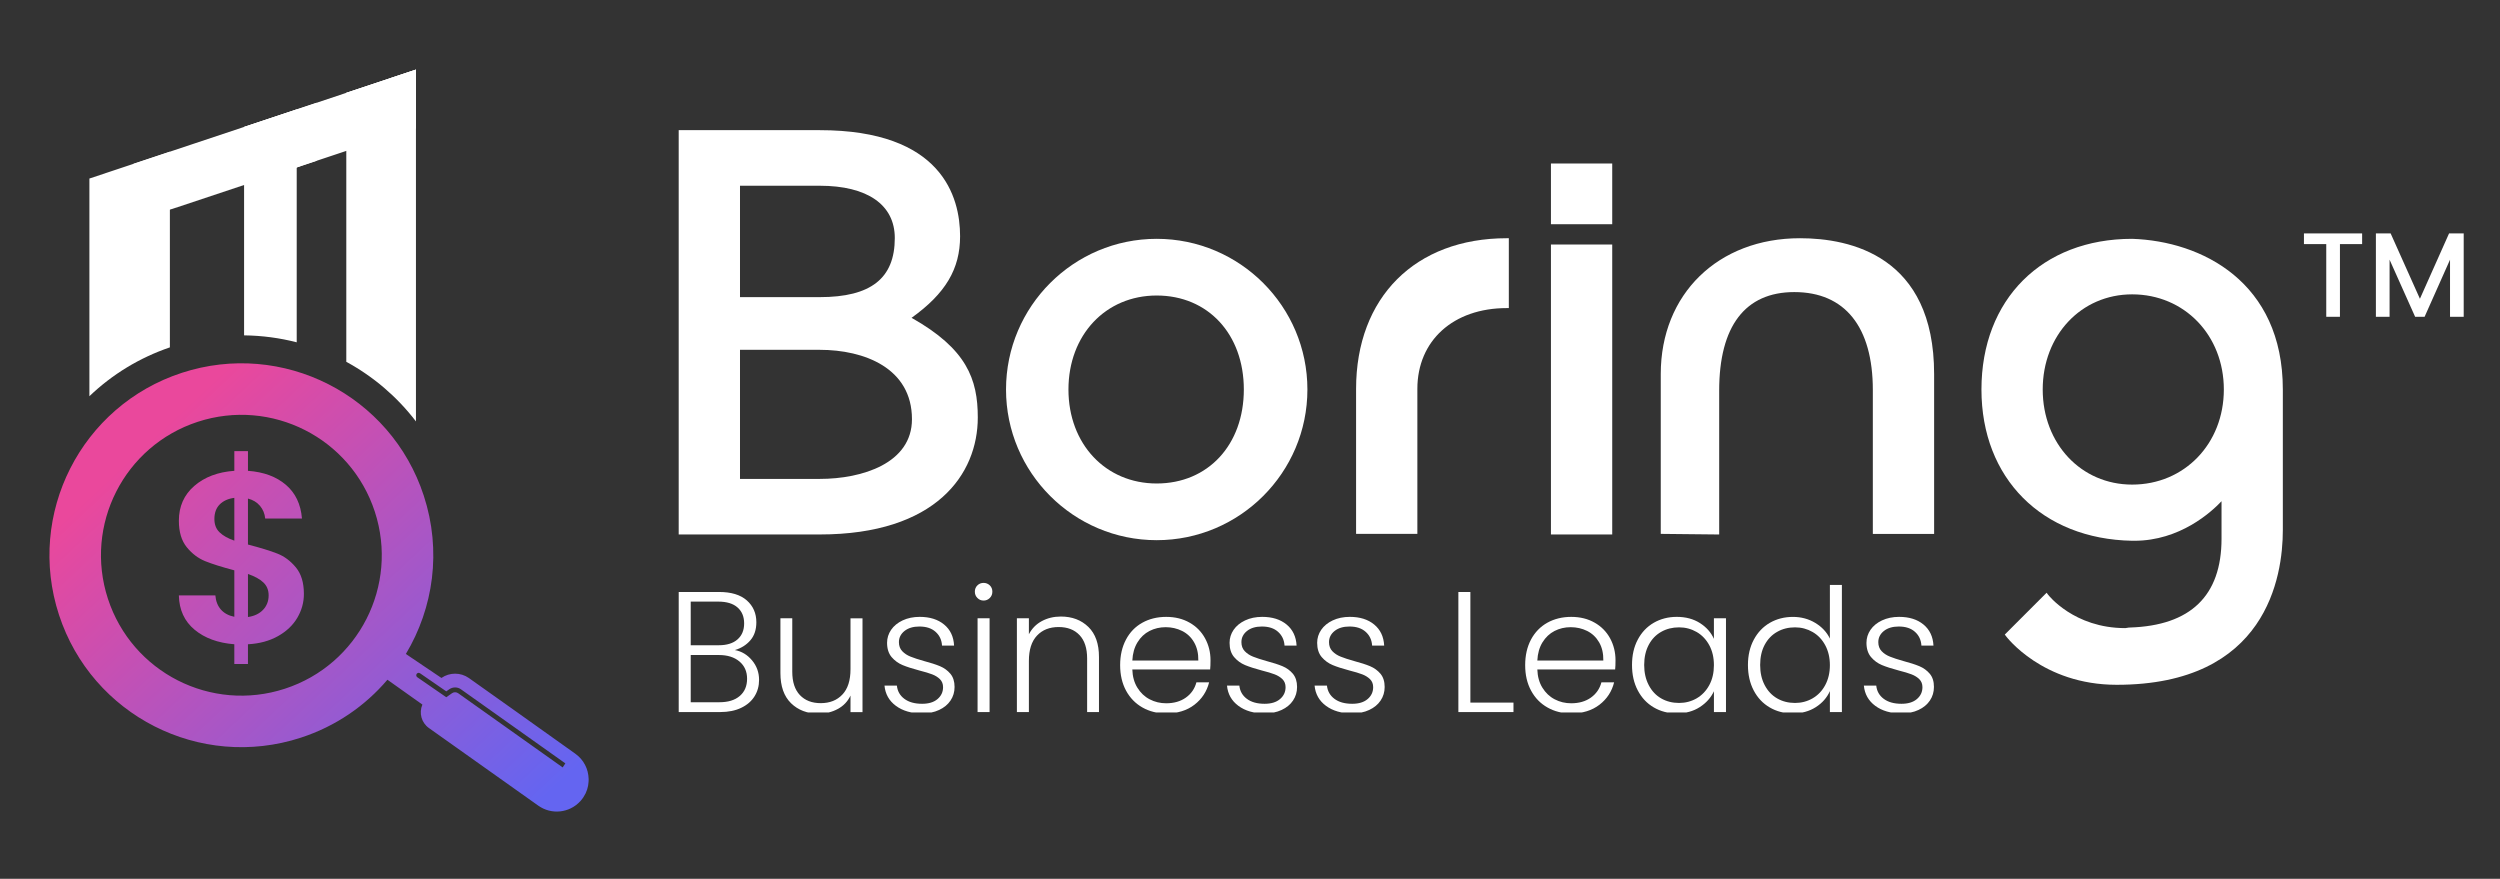 <svg width="990" height="348" viewBox="0 0 990 348" fill="none" xmlns="http://www.w3.org/2000/svg">
<rect x="0" y="0" width="990" height="348" fill="#333333" stroke="none"/>
<g clip-path="url(#clip0_602_15)">
<g clip-path="url(#clip1_602_15)">
<g clip-path="url(#clip2_602_15)">
<path d="M360.979 125.859C374.44 116.211 380.196 106.505 380.196 93.561C380.196 77.876 372.973 51.544 324.595 51.544H268.763V211.65H324.595C370.757 211.65 387.204 187.72 387.204 165.33C387.211 150.113 382.794 138.148 360.979 125.859ZM293.038 73.552H324.602C343.503 73.552 354.338 81.1 354.338 94.252C354.338 110.225 344.891 117.664 324.602 117.664H293.038V73.552ZM324.602 189.648H293.038V138.529H324.602C342.265 138.529 361.137 145.753 361.137 166.006C361.137 183.461 341.459 189.648 324.602 189.648Z" fill="white"/>
<path d="M458.052 94.576C425.143 94.576 398.385 121.341 398.385 154.243C398.385 187.145 425.15 213.91 458.052 213.91C490.954 213.91 517.733 187.145 517.733 154.243C517.74 121.334 490.961 94.576 458.052 94.576ZM458.052 191.462C437.798 191.462 423.106 175.806 423.106 154.243C423.106 132.68 437.798 117.024 458.052 117.024C478.37 117.024 492.558 132.327 492.558 154.243C492.558 176.158 478.37 191.462 458.052 191.462Z" fill="white"/>
<path d="M537.008 154.012V211.42H561.276V154.012C561.276 134.867 575.507 122.003 596.682 122.003H597.495V94.338H596.682C560.434 94.338 537.008 117.765 537.008 154.012Z" fill="white"/>
<path d="M638.441 64.746H614.173V88.791H638.441V64.746Z" fill="white"/>
<path d="M638.441 96.828H614.173V211.65H638.441V96.828Z" fill="white"/>
<path d="M712.806 94.338C680.336 94.338 657.658 116.455 657.658 148.127V211.413L680.797 211.657V154.689C680.797 129.154 691.085 115.664 710.54 115.664C730.599 115.664 741.643 129.442 741.643 154.466V211.427H765.912V148.127C765.919 101.325 732.643 94.338 712.806 94.338Z" fill="white"/>
<path d="M844.321 94.576C808.627 94.576 784.654 118.549 784.654 154.243C784.654 189.418 808.627 213.499 844.321 214.14H845.235C863.222 214.14 875.64 202.815 879.727 198.484V213.327C879.727 235.897 867.503 247.74 843.421 248.502C843.026 248.502 842.688 248.56 842.357 248.625C842.126 248.668 841.882 248.733 841.608 248.733C821.247 248.733 811.124 235.609 811.016 235.472L810.455 234.724L793.899 251.28L794.309 251.841C794.446 252.021 808.699 271.18 838.205 271.18C897.584 271.18 904.002 228.335 904.002 209.924V154.236C904.009 111.642 871.863 95.475 844.321 94.576ZM844.321 191.901C824.139 191.901 808.915 175.712 808.915 154.243C808.915 132.766 824.139 116.563 844.321 116.563C865.02 116.563 880.64 132.766 880.64 154.243C880.64 175.719 865.02 191.901 844.321 191.901Z" fill="white"/>
<path d="M297.808 261.496C295.952 259.287 293.693 257.913 291.009 257.424C293.506 256.69 295.549 255.409 297.139 253.567C298.722 251.74 299.513 249.344 299.513 246.401C299.513 242.869 298.247 239.983 295.736 237.76C293.218 235.537 289.563 234.422 284.764 234.422H268.77V281.973H285.232C288.448 281.973 291.218 281.411 293.52 280.296C295.837 279.181 297.592 277.677 298.794 275.742C299.996 273.821 300.593 271.655 300.593 269.252C300.593 266.309 299.665 263.719 297.808 261.496ZM273.526 238.235H284.412C287.764 238.235 290.326 239.012 292.06 240.552C293.815 242.092 294.679 244.193 294.679 246.876C294.679 249.545 293.808 251.661 292.06 253.2C290.326 254.74 287.836 255.517 284.62 255.517H273.526V238.235ZM292.945 275.605C291.024 277.267 288.34 278.087 284.879 278.087H273.526V259.388H284.685C288.081 259.388 290.793 260.244 292.808 261.935C294.837 263.64 295.844 265.914 295.844 268.777C295.844 271.677 294.88 273.958 292.945 275.605Z" fill="white"/>
<path d="M336.797 244.833V265.029C336.797 269.432 335.732 272.77 333.595 275.029C331.458 277.303 328.609 278.447 325.012 278.447C321.522 278.447 318.781 277.382 316.752 275.245C314.738 273.109 313.738 270.036 313.738 265.993V244.84H309.047V266.547C309.047 271.756 310.45 275.735 313.256 278.483C316.076 281.224 319.702 282.598 324.134 282.598C326.954 282.598 329.501 281.987 331.753 280.757C334.027 279.541 335.703 277.771 336.797 275.454V281.994H341.553V244.854H336.797V244.833Z" fill="white"/>
<path d="M376.347 266.799C375.232 265.489 373.865 264.497 372.232 263.813C370.598 263.13 368.483 262.453 365.907 261.77C363.684 261.144 361.914 260.568 360.605 260.036C359.281 259.518 358.18 258.798 357.295 257.87C356.41 256.942 355.971 255.755 355.971 254.287C355.971 252.517 356.705 251.057 358.18 249.869C359.655 248.697 361.626 248.1 364.065 248.1C366.792 248.1 368.929 248.797 370.498 250.215C372.066 251.618 372.908 253.431 373.045 255.654H377.815C377.635 252.1 376.318 249.33 373.865 247.315C371.411 245.286 368.195 244.279 364.202 244.279C361.67 244.279 359.403 244.754 357.432 245.682C355.468 246.61 353.942 247.862 352.877 249.416C351.813 250.985 351.28 252.69 351.28 254.553C351.28 256.913 351.892 258.791 353.079 260.208C354.28 261.611 355.734 262.662 357.41 263.367C359.087 264.065 361.31 264.784 364.073 265.518C366.209 266.051 367.9 266.569 369.145 267.044C370.397 267.518 371.419 268.173 372.239 268.979C373.045 269.799 373.455 270.835 373.455 272.116C373.455 274.023 372.721 275.591 371.246 276.843C369.771 278.095 367.742 278.699 365.166 278.699C362.209 278.699 359.864 278.045 358.122 276.735C356.367 275.426 355.381 273.67 355.165 271.49H350.258C350.575 274.857 352.086 277.526 354.784 279.519C357.482 281.512 360.914 282.505 365.087 282.505C367.677 282.505 369.936 282.066 371.886 281.145C373.836 280.246 375.347 278.994 376.412 277.411C377.477 275.828 378.009 274.03 378.009 272.03C378.009 269.864 377.455 268.123 376.347 266.799Z" fill="white"/>
<path d="M387.118 244.833V281.973H391.874V244.833H387.118ZM391.953 231.803C391.269 231.148 390.456 230.825 389.499 230.825C388.557 230.825 387.73 231.141 387.06 231.803C386.377 232.458 386.039 233.3 386.039 234.285C386.039 235.293 386.377 236.127 387.06 236.804C387.73 237.487 388.557 237.825 389.499 237.825C390.456 237.825 391.269 237.487 391.953 236.804C392.636 236.135 392.975 235.293 392.975 234.285C392.975 233.3 392.636 232.458 391.953 231.803Z" fill="white"/>
<path d="M430.999 248.265C428.179 245.524 424.553 244.15 420.099 244.15C417.293 244.15 414.782 244.761 412.552 245.963C410.328 247.15 408.638 248.891 407.443 251.157V244.833H402.688V281.973H407.443V261.705C407.443 257.302 408.508 253.978 410.645 251.704C412.782 249.431 415.631 248.308 419.228 248.308C422.718 248.308 425.459 249.359 427.488 251.496C429.503 253.632 430.503 256.705 430.503 260.748V281.98H435.194V260.216C435.208 254.985 433.805 251.006 430.999 248.265Z" fill="white"/>
<path d="M479.363 261.431C479.363 258.309 478.644 255.424 477.212 252.79C475.78 250.172 473.751 248.078 471.082 246.574C468.427 245.049 465.333 244.286 461.8 244.286C458.268 244.286 455.109 245.063 452.354 246.603C449.576 248.143 447.432 250.366 445.893 253.265C444.353 256.179 443.576 259.546 443.576 263.403C443.576 267.259 444.367 270.626 445.921 273.504C447.49 276.382 449.655 278.613 452.411 280.167C455.181 281.735 458.311 282.512 461.8 282.512C466.297 282.512 470.031 281.368 472.988 279.08C475.96 276.792 477.895 273.835 478.809 270.209H473.78C473.096 272.742 471.708 274.764 469.585 276.26C467.484 277.757 464.894 278.498 461.8 278.498C459.455 278.498 457.275 277.98 455.275 276.929C453.274 275.893 451.663 274.368 450.411 272.339C449.159 270.324 448.49 267.907 448.396 265.101H479.219C479.313 264.237 479.363 263.014 479.363 261.431ZM448.404 261.568C448.54 258.748 449.224 256.359 450.447 254.359C451.663 252.359 453.253 250.869 455.203 249.862C457.153 248.869 459.289 248.366 461.606 248.366C463.966 248.366 466.132 248.869 468.132 249.862C470.132 250.869 471.715 252.359 472.859 254.359C474.017 256.359 474.578 258.748 474.535 261.568H448.404Z" fill="white"/>
<path d="M511.977 266.799C510.862 265.489 509.495 264.497 507.862 263.813C506.214 263.13 504.113 262.453 501.537 261.77C499.314 261.144 497.544 260.568 496.22 260.036C494.911 259.518 493.81 258.798 492.925 257.87C492.04 256.942 491.601 255.755 491.601 254.287C491.601 252.517 492.335 251.057 493.81 249.869C495.285 248.697 497.242 248.1 499.696 248.1C502.422 248.1 504.559 248.797 506.128 250.215C507.682 251.618 508.538 253.431 508.675 255.654H513.445C513.265 252.1 511.934 249.33 509.495 247.315C507.042 245.286 503.825 244.279 499.832 244.279C497.285 244.279 495.033 244.754 493.062 245.682C491.098 246.61 489.572 247.862 488.508 249.416C487.443 250.985 486.91 252.69 486.91 254.553C486.91 256.913 487.508 258.791 488.709 260.208C489.911 261.611 491.364 262.662 493.04 263.367C494.717 264.065 496.94 264.784 499.703 265.518C501.84 266.051 503.53 266.569 504.775 267.044C506.013 267.518 507.049 268.173 507.869 268.979C508.675 269.799 509.085 270.835 509.085 272.116C509.085 274.023 508.351 275.591 506.876 276.843C505.394 278.095 503.372 278.699 500.796 278.699C497.839 278.699 495.494 278.045 493.753 276.735C491.997 275.426 491.011 273.67 490.781 271.49H485.889C486.205 274.857 487.716 277.526 490.414 279.519C493.112 281.512 496.544 282.505 500.717 282.505C503.307 282.505 505.567 282.066 507.516 281.145C509.466 280.246 510.977 278.994 512.042 277.411C513.107 275.828 513.639 274.03 513.639 272.03C513.639 269.864 513.071 268.123 511.977 266.799Z" fill="white"/>
<path d="M546.664 266.799C545.548 265.489 544.181 264.497 542.548 263.813C540.915 263.13 538.8 262.453 536.224 261.77C534.001 261.144 532.231 260.568 530.921 260.036C529.597 259.518 528.497 258.798 527.612 257.87C526.727 256.942 526.288 255.755 526.288 254.287C526.288 252.517 527.022 251.057 528.497 249.869C529.972 248.697 531.929 248.1 534.382 248.1C537.109 248.1 539.246 248.797 540.814 250.215C542.383 251.618 543.224 253.431 543.361 255.654H548.131C547.951 252.1 546.62 249.33 544.181 247.315C541.728 245.286 538.512 244.279 534.519 244.279C531.972 244.279 529.72 244.754 527.748 245.682C525.784 246.61 524.259 247.862 523.194 249.416C522.129 250.985 521.597 252.69 521.597 254.553C521.597 256.913 522.194 258.791 523.395 260.208C524.597 261.611 526.05 262.662 527.727 263.367C529.403 264.065 531.626 264.784 534.389 265.518C536.526 266.051 538.217 266.569 539.462 267.044C540.699 267.518 541.735 268.173 542.555 268.979C543.361 269.799 543.771 270.835 543.771 272.116C543.771 274.023 543.037 275.591 541.562 276.843C540.087 278.095 538.058 278.699 535.483 278.699C532.526 278.699 530.18 278.045 528.439 276.735C526.684 275.426 525.698 273.67 525.468 271.49H520.575C520.892 274.857 522.403 277.526 525.101 279.519C527.799 281.512 531.231 282.505 535.404 282.505C537.994 282.505 540.253 282.066 542.203 281.145C544.153 280.246 545.663 278.994 546.728 277.411C547.793 275.828 548.326 274.03 548.326 272.03C548.326 269.864 547.764 268.123 546.664 266.799Z" fill="white"/>
<path d="M582.271 278.231V234.429H577.515V281.98H599.337V278.231H582.271Z" fill="white"/>
<path d="M639.743 261.431C639.743 258.309 639.024 255.424 637.606 252.79C636.175 250.172 634.131 248.078 631.476 246.574C628.821 245.049 625.728 244.286 622.195 244.286C618.662 244.286 615.504 245.063 612.734 246.603C609.978 248.143 607.827 250.366 606.273 253.265C604.733 256.179 603.97 259.546 603.97 263.403C603.97 267.259 604.748 270.626 606.316 273.504C607.87 276.382 610.036 278.613 612.806 280.167C615.561 281.735 618.705 282.512 622.195 282.512C626.677 282.512 630.412 281.368 633.383 279.08C636.354 276.792 638.29 273.835 639.189 270.209H634.16C633.491 272.742 632.088 274.764 629.987 276.26C627.872 277.757 625.274 278.498 622.202 278.498C619.842 278.498 617.662 277.98 615.662 276.929C613.662 275.893 612.05 274.368 610.798 272.339C609.546 270.324 608.877 267.907 608.784 265.101H639.599C639.693 264.237 639.743 263.014 639.743 261.431ZM608.784 261.568C608.92 258.748 609.604 256.359 610.827 254.359C612.065 252.359 613.648 250.869 615.597 249.862C617.547 248.869 619.67 248.366 621.986 248.366C624.346 248.366 626.526 248.869 628.526 249.862C630.527 250.869 632.095 252.359 633.253 254.359C634.412 256.359 634.959 258.748 634.916 261.568H608.784Z" fill="white"/>
<path d="M678.71 244.833V252.985C677.581 250.452 675.739 248.366 673.177 246.733C670.602 245.099 667.551 244.279 664.018 244.279C660.622 244.279 657.572 245.07 654.874 246.625C652.176 248.193 650.075 250.416 648.55 253.301C647.024 256.179 646.276 259.518 646.276 263.331C646.276 267.144 647.024 270.497 648.55 273.389C650.075 276.303 652.176 278.541 654.874 280.124C657.572 281.707 660.601 282.498 663.961 282.498C667.494 282.498 670.544 281.678 673.106 280.016C675.667 278.368 677.538 276.267 678.718 273.735V281.966H683.488V244.826H678.71V244.833ZM676.883 271.296C675.645 273.569 673.991 275.303 671.882 276.541C669.767 277.757 667.45 278.368 664.903 278.368C662.284 278.368 659.917 277.771 657.831 276.569C655.744 275.368 654.097 273.612 652.91 271.325C651.708 269.037 651.097 266.374 651.097 263.338C651.097 260.259 651.708 257.59 652.91 255.338C654.097 253.1 655.744 251.388 657.831 250.215C659.917 249.028 662.284 248.43 664.903 248.43C667.45 248.43 669.767 249.056 671.882 250.272C673.983 251.488 675.645 253.244 676.883 255.517C678.099 257.777 678.71 260.41 678.71 263.396C678.71 266.403 678.106 269.022 676.883 271.296Z" fill="white"/>
<path d="M724.635 231.638V252.87C723.397 250.323 721.476 248.265 718.843 246.668C716.224 245.085 713.267 244.293 710.001 244.293C706.605 244.293 703.554 245.085 700.856 246.639C698.158 248.207 696.043 250.431 694.503 253.316C692.963 256.194 692.186 259.532 692.186 263.345C692.186 267.159 692.949 270.511 694.46 273.404C695.985 276.318 698.086 278.555 700.798 280.138C703.482 281.721 706.547 282.512 709.943 282.512C713.433 282.512 716.469 281.692 719.059 280.03C721.635 278.383 723.491 276.267 724.635 273.677V281.987H729.391V231.645H724.635V231.638ZM722.793 271.296C721.577 273.569 719.915 275.303 717.793 276.541C715.692 277.757 713.361 278.368 710.828 278.368C708.195 278.368 705.828 277.771 703.756 276.569C701.669 275.368 700.021 273.612 698.82 271.324C697.618 269.037 697.021 266.374 697.021 263.338C697.021 260.259 697.618 257.589 698.82 255.337C700.021 253.1 701.669 251.387 703.756 250.215C705.828 249.028 708.188 248.43 710.828 248.43C713.361 248.43 715.692 249.056 717.793 250.272C719.908 251.488 721.57 253.244 722.793 255.517C724.009 257.777 724.635 260.41 724.635 263.396C724.635 266.403 724.009 269.022 722.793 271.296Z" fill="white"/>
<path d="M764.185 266.799C763.07 265.489 761.703 264.497 760.069 263.813C758.436 263.13 756.321 262.453 753.745 261.77C751.522 261.144 749.752 260.568 748.442 260.036C747.119 259.518 746.018 258.798 745.133 257.87C744.248 256.942 743.809 255.755 743.809 254.287C743.809 252.517 744.543 251.057 746.018 249.869C747.493 248.697 749.464 248.1 751.903 248.1C754.63 248.1 756.767 248.797 758.335 250.215C759.904 251.618 760.746 253.431 760.882 255.654H765.653C765.473 252.1 764.142 249.33 761.703 247.315C759.249 245.286 756.033 244.279 752.04 244.279C749.493 244.279 747.255 244.754 745.27 245.682C743.305 246.61 741.78 247.862 740.715 249.416C739.65 250.985 739.118 252.69 739.118 254.553C739.118 256.913 739.73 258.791 740.931 260.208C742.118 261.611 743.564 262.662 745.241 263.367C746.917 264.065 749.14 264.784 751.903 265.518C754.04 266.051 755.731 266.569 756.976 267.044C758.213 267.518 759.249 268.173 760.069 268.979C760.875 269.799 761.285 270.835 761.285 272.116C761.285 274.023 760.551 275.591 759.076 276.843C757.594 278.095 755.573 278.699 752.997 278.699C750.04 278.699 747.694 278.045 745.953 276.735C744.198 275.426 743.212 273.67 742.996 271.49H738.089C738.406 274.857 739.917 277.526 742.615 279.519C745.313 281.512 748.745 282.505 752.918 282.505C755.508 282.505 757.767 282.066 759.717 281.145C761.667 280.246 763.178 278.994 764.242 277.411C765.307 275.828 765.84 274.03 765.84 272.03C765.847 269.864 765.3 268.123 764.185 266.799Z" fill="white"/>
<path d="M935.401 92.432V96.662H926.616V125.449H921.198V96.662H912.363V92.432H935.401Z" fill="white"/>
<path d="M975.627 92.432V125.442H970.209V102.835L960.144 125.442H956.388L946.272 102.835V125.442H940.854V92.432H946.696L958.287 118.319L969.828 92.432H975.627Z" fill="white"/>
</g>
<g clip-path="url(#clip3_602_15)">
<path d="M67.272 60.068V137.557C55.19 141.682 44.395 148.29 35.402 156.902V70.702L52.919 64.858L67.272 60.068Z" fill="white"/>
<path d="M117.497 43.318V135.556C110.801 133.825 103.811 132.888 96.657 132.8V50.273L117.497 43.318Z" fill="white"/>
<path d="M164.716 27.561V166.883C157.262 157.125 147.831 149.092 137.133 143.277V36.775L164.716 27.561Z" fill="white"/>
<path d="M233.094 308.379C232.994 304.586 231.193 300.857 227.808 298.46L203.856 281.401L201.053 279.412L185.686 268.505C182.413 266.208 178.088 266.196 174.803 268.467L160.721 258.971C171.653 240.751 174.938 218.083 167.822 196.306C154.803 156.405 111.915 134.616 72.014 147.635C32.117 160.654 10.328 203.557 23.346 243.443C36.365 283.343 79.266 305.132 119.154 292.113C132.99 287.603 144.637 279.503 153.422 269.175L167.27 279.009C165.824 282.332 166.9 286.222 169.864 288.311L213.173 319.045C218.385 322.75 225.525 321.971 229.823 317.252C229.835 317.241 229.862 317.214 229.885 317.191C229.923 317.152 229.959 317.117 229.985 317.067C231.554 315.275 232.529 313.201 232.9 311.053C233.061 310.274 233.108 308.867 233.108 308.867C233.12 308.702 233.105 308.541 233.094 308.379ZM112.828 272.73C83.638 282.253 52.264 266.307 42.738 237.117C33.213 207.926 49.15 176.552 78.34 167.027C107.528 157.504 138.905 173.438 148.43 202.628C157.956 231.819 142.019 263.208 112.828 272.73ZM222.816 303.895L181.423 274.511C180.718 274.017 179.731 273.991 179.014 274.499L176.728 276.106L165.251 268.188C164.808 267.891 164.708 267.298 165.004 266.854C165.301 266.422 165.895 266.322 166.338 266.619L176.728 273.779L177.926 272.939C179.299 271.987 181.188 271.987 182.522 272.951L197.653 283.684L223.879 302.3L222.816 303.895Z" fill="url(#paint0_linear_602_15)"/>
<path d="M117.165 224.691C115.041 222.123 112.594 220.293 109.791 219.206C106.999 218.107 103.133 216.92 98.191 215.636V197.428C100.18 197.948 101.772 198.909 102.959 200.319C104.146 201.738 104.837 203.407 105.022 205.335H119.575C119.116 199.676 117.007 195.23 113.214 191.992C109.42 188.743 104.42 186.903 98.194 186.445V178.65H92.796V186.445C86.312 186.903 81.023 188.89 76.948 192.424C72.873 195.956 70.833 200.551 70.833 206.198C70.833 210.632 71.871 214.129 73.96 216.699C76.049 219.27 78.493 221.11 81.284 222.232C84.076 223.357 87.919 224.568 92.796 225.852V244.245C90.549 243.801 88.783 242.849 87.496 241.404C86.209 239.958 85.471 238.08 85.283 235.771H70.83C70.954 241.492 73.028 246.011 77.045 249.36C81.058 252.695 86.309 254.622 92.793 255.128V262.934H98.191V255.128C102.748 254.881 106.714 253.806 110.087 251.905C113.46 250.015 116.005 247.594 117.747 244.63C119.478 241.677 120.342 238.539 120.342 235.192C120.339 230.756 119.29 227.259 117.165 224.691ZM92.793 214.093C90.222 213.203 88.271 212.092 86.914 210.77C85.568 209.46 84.901 207.706 84.901 205.52C84.901 203.087 85.606 201.159 87.014 199.752C88.421 198.333 90.349 197.466 92.796 197.146V214.093H92.793ZM104.208 241.454C102.762 242.999 100.762 243.96 98.194 244.345V227.297C100.823 228.199 102.851 229.298 104.258 230.62C105.665 231.931 106.382 233.647 106.382 235.771C106.379 238.019 105.651 239.911 104.208 241.454Z" fill="url(#paint1_linear_602_15)"/>
<path d="M164.716 27.561V50.875L145.527 56.954L144.948 57.136L144.669 57.233L137.133 59.619V36.775L164.716 27.561Z" fill="white"/>
<path d="M125.38 40.685V63.673L119.56 65.613L117.497 66.306V66.391L108.592 69.271L108.171 69.406L107.778 69.541L96.66 73.137V50.273L117.497 43.318L125.38 40.685Z" fill="white"/>
<path d="M164.717 27.561V50.549L145.527 56.954L144.67 57.233L137.133 59.754L70.516 81.97L67.272 83.019L52.919 87.664V64.855L67.272 60.066L164.717 27.561Z" fill="white"/>
</g>
</g>
</g>
<defs>
<linearGradient id="paint0_linear_602_15" x1="199.209" y1="331.034" x2="55.884" y2="177.284" gradientUnits="userSpaceOnUse">
<stop stop-color="#6465F1"/>
<stop offset="1" stop-color="#EA489C"/>
</linearGradient>
<linearGradient id="paint1_linear_602_15" x1="209.065" y1="330.797" x2="42.302" y2="169.636" gradientUnits="userSpaceOnUse">
<stop stop-color="#6465F1"/>
<stop offset="1" stop-color="#EA489C"/>
</linearGradient>
<clipPath id="clip0_602_15">
<rect width="990" height="348" fill="white"/>
</clipPath>
<clipPath id="clip1_602_15">
<rect width="990" height="348" fill="white"/>
</clipPath>
<clipPath id="clip2_602_15">
<rect width="814.368" height="230.598" fill="white" transform="translate(268.763 51.544)"/>
</clipPath>
<clipPath id="clip3_602_15">
<rect width="347.305" height="347.305" fill="white" transform="translate(-47.453 0.818)"/>
</clipPath>
</defs>
</svg>

